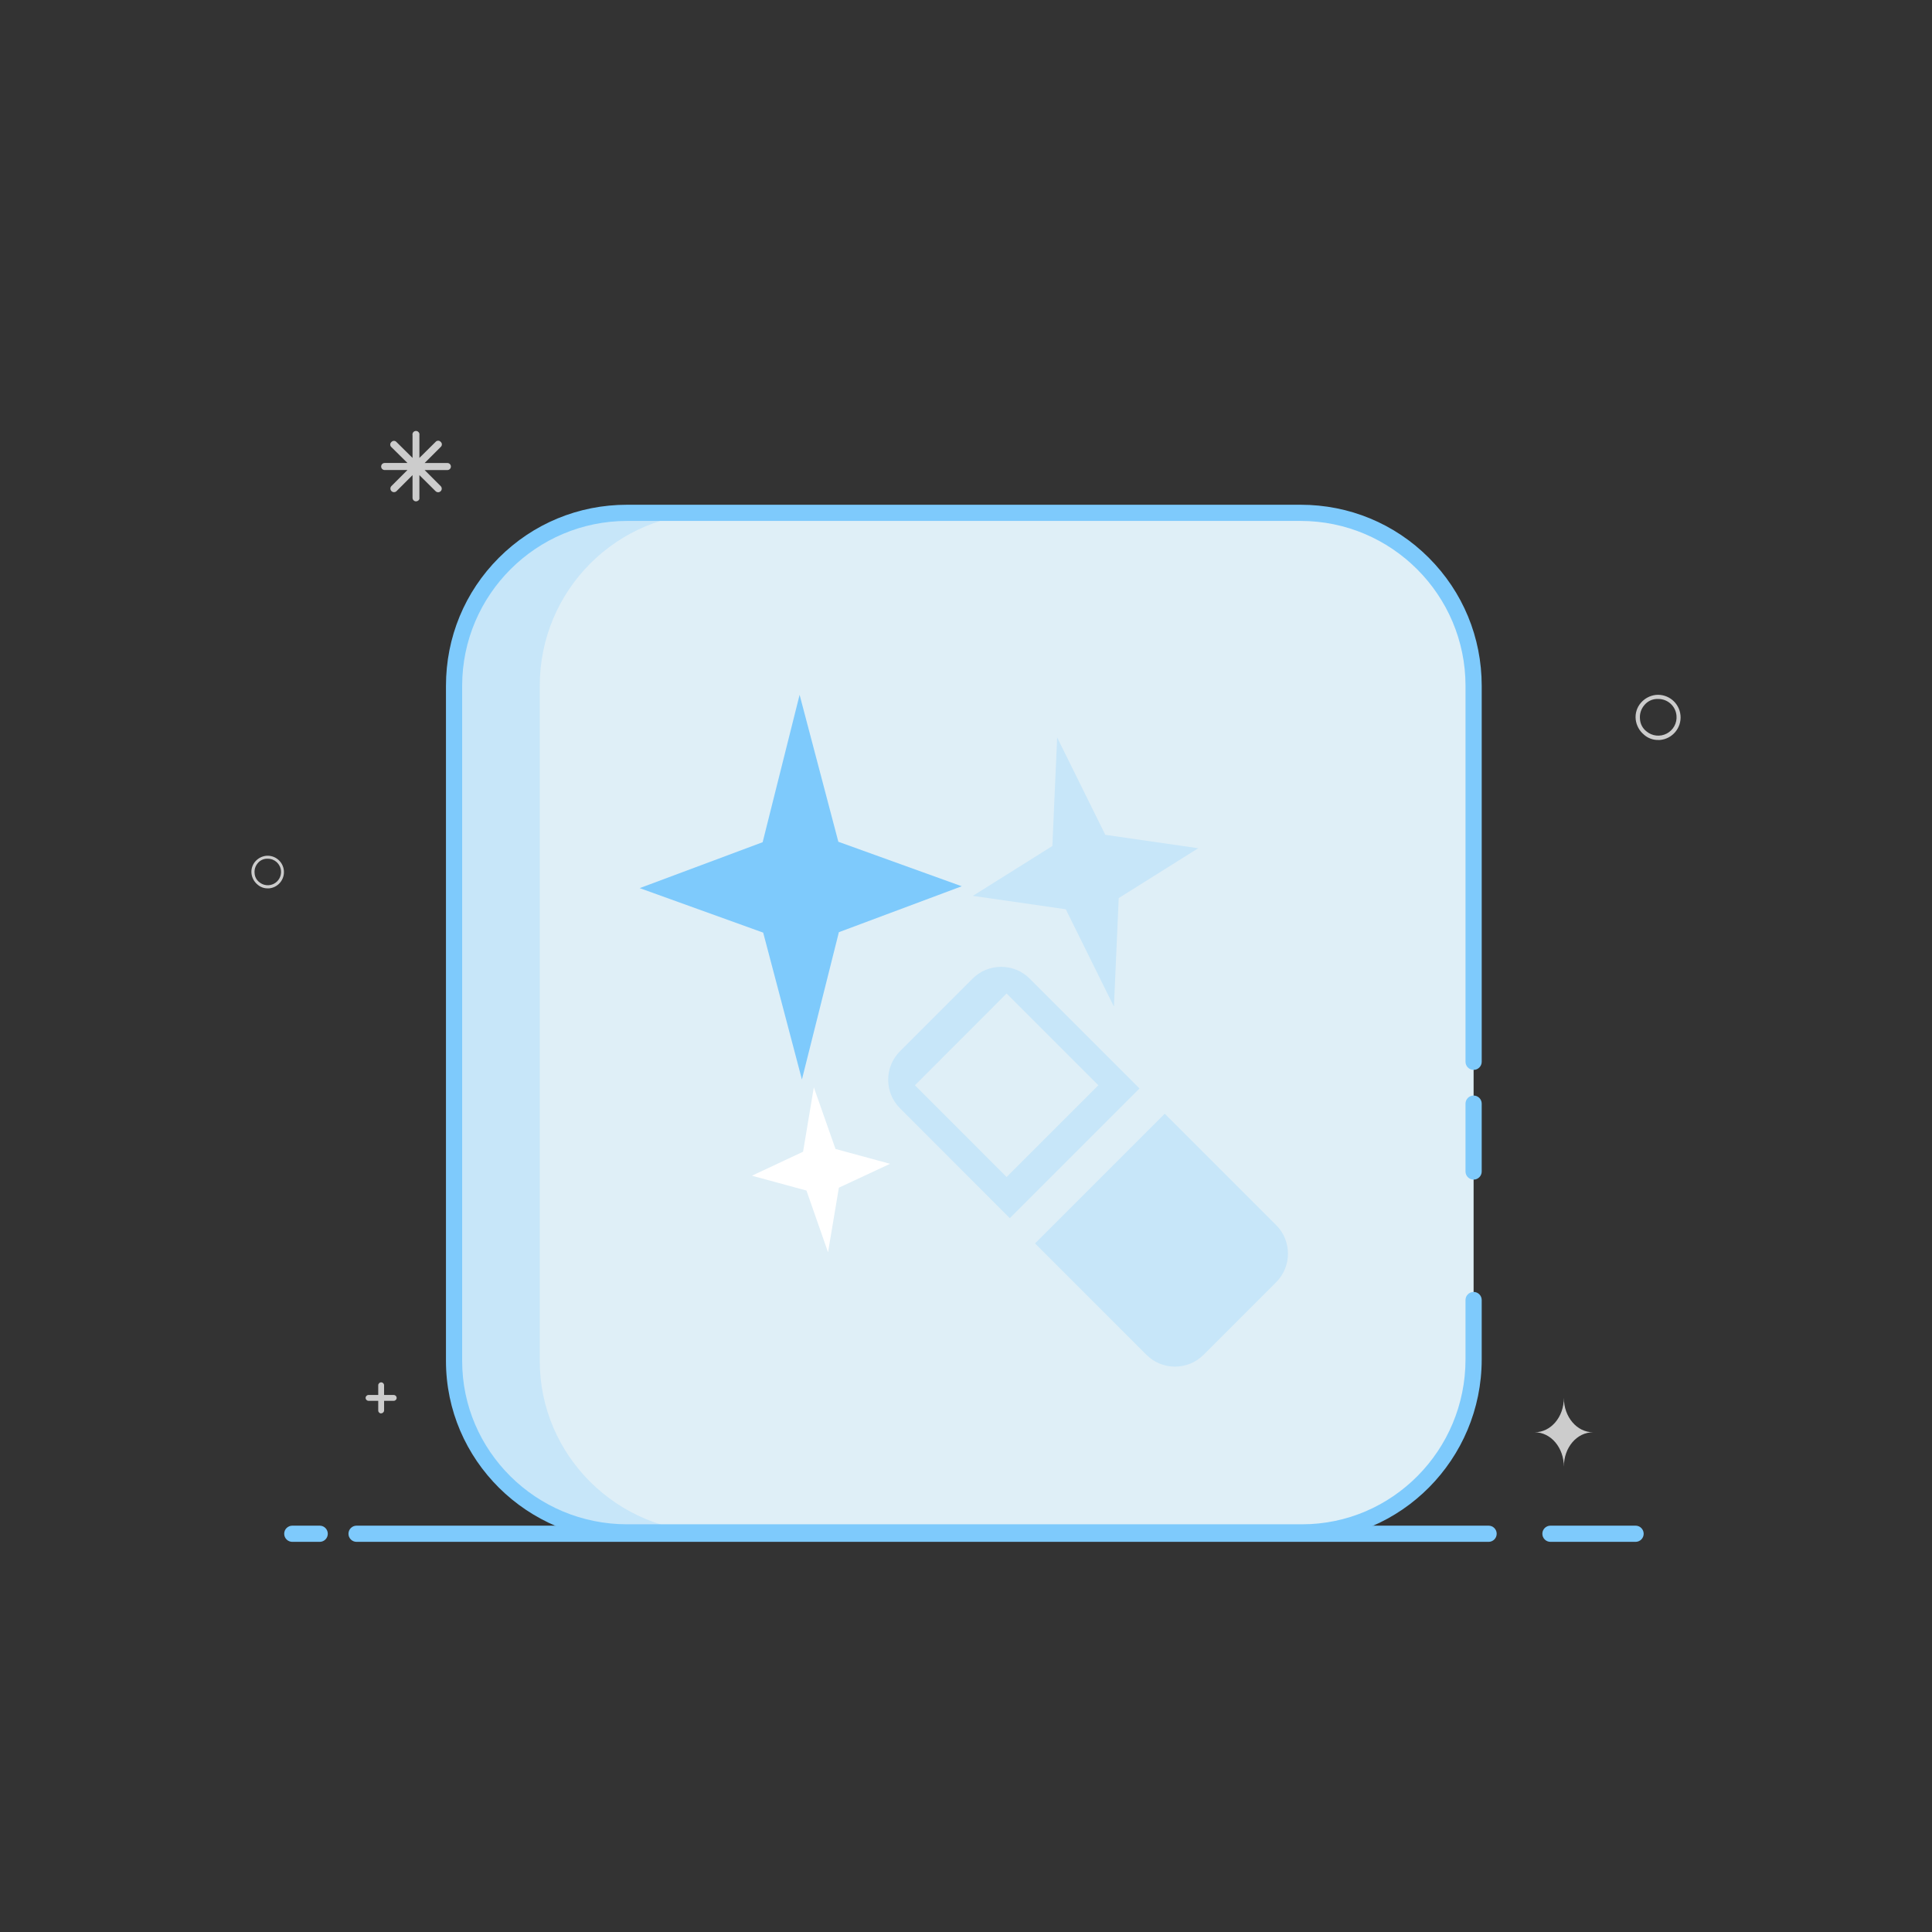 <?xml version="1.0" encoding="utf-8"?>
<!-- Generator: Adobe Illustrator 15.0.0, SVG Export Plug-In . SVG Version: 6.00 Build 0)  -->
<!DOCTYPE svg PUBLIC "-//W3C//DTD SVG 1.1//EN" "http://www.w3.org/Graphics/SVG/1.1/DTD/svg11.dtd">
<svg version="1.1" id="图层_1" xmlns="http://www.w3.org/2000/svg" xmlns:xlink="http://www.w3.org/1999/xlink" x="0px" y="0px"
	 width="566.929px" height="566.93px" viewBox="64.036 -27.465 566.929 566.93"
	 enable-background="new 64.036 -27.465 566.929 566.93" xml:space="preserve">
<rect x="64.036" y="-27.465" width="566.929" height="566.93" fill="#333333" stroke="none"/>
<path fill="#7ECAFC" d="M543.978,424.98h-24.972c-1.312,0.003-2.377-1.059-2.38-2.371s1.059-2.378,2.371-2.381
	c0.003,0,0.007,0,0.009,0h24.972c1.313-0.002,2.378,1.06,2.381,2.372c0.003,1.312-1.06,2.377-2.371,2.38
	C543.984,424.98,543.98,424.98,543.978,424.98z M500.846,424.98H168.672c-1.312,0.003-2.378-1.059-2.38-2.371
	c-0.003-1.313,1.059-2.378,2.371-2.381c0.003,0,0.006,0,0.009,0h332.174c1.312-0.002,2.378,1.06,2.381,2.372
	c0.002,1.312-1.06,2.377-2.372,2.38C500.852,424.98,500.849,424.98,500.846,424.98L500.846,424.98z M157.845,424.98h-8.033
	c-1.312,0.003-2.378-1.059-2.381-2.371s1.059-2.378,2.371-2.381c0.003,0,0.007,0,0.01,0h8.033c1.312-0.002,2.378,1.06,2.38,2.372
	c0.003,1.312-1.059,2.377-2.371,2.38C157.852,424.98,157.848,424.98,157.845,424.98z"/>
<path fill="#CCCCCC" d="M147.338,228.012c-0.236-2.64-2.567-4.587-5.206-4.352c-1.254,0.137-2.409,0.749-3.226,1.709
	c-0.82,0.964-1.208,2.223-1.073,3.481c0.143,1.258,0.764,2.413,1.735,3.226c0.831,0.752,1.917,1.161,3.039,1.142h0.38
	C145.625,232.982,147.574,230.651,147.338,228.012z M144.415,231.861c-1.398,0.729-3.098,0.543-4.305-0.472
	c-0.817-0.637-1.316-1.598-1.368-2.633c-0.102-1.033,0.213-2.064,0.875-2.865c0.639-0.818,1.603-1.317,2.64-1.368h0.349
	c2.02-0.018,3.712,1.523,3.884,3.535C146.632,229.629,145.813,231.131,144.415,231.861z M557.167,182.469
	c-0.327-3.652-3.553-6.348-7.204-6.021c-1.735,0.189-3.332,1.035-4.463,2.365c-1.136,1.334-1.672,3.076-1.484,4.817
	c0.196,1.741,1.056,3.339,2.4,4.463c1.149,1.041,2.652,1.605,4.203,1.58h0.526C554.796,189.347,557.492,186.121,557.167,182.469z
	 M553.122,187.795c-1.936,1.01-4.288,0.751-5.958-0.653c-1.131-0.881-1.821-2.211-1.893-3.643c-0.142-1.43,0.295-2.856,1.211-3.964
	c0.885-1.131,2.217-1.823,3.652-1.893h0.482c2.794-0.025,5.137,2.106,5.374,4.892C556.189,184.707,555.056,186.785,553.122,187.795
	L553.122,187.795z M186.122,119.655c-0.569,0-1.031-0.461-1.031-1.031v-6.667l-4.708,4.709c-0.423,0.402-1.092,0.385-1.494-0.038
	c-0.388-0.408-0.388-1.048,0-1.457l4.709-4.708h-6.679c-0.572,0-1.036-0.464-1.036-1.036s0.463-1.036,1.036-1.036h6.679
	l-4.709-4.653c-0.413-0.354-0.46-0.975-0.107-1.387c0.033-0.039,0.068-0.074,0.107-0.106c0.187-0.218,0.46-0.344,0.747-0.343
	c0.288,0,0.56,0.125,0.747,0.343l4.708,4.663v-6.667c-0.119-0.556,0.236-1.103,0.792-1.222c0.274-0.059,0.56-0.003,0.792,0.154
	c0.349,0.234,0.52,0.657,0.431,1.068v6.667l4.755-4.709c0.354-0.413,0.976-0.46,1.389-0.105c0.038,0.032,0.073,0.067,0.106,0.105
	c0.413,0.354,0.459,0.976,0.105,1.389c-0.032,0.038-0.067,0.073-0.105,0.105l-4.71,4.709h6.667c0.572,0,1.035,0.463,1.035,1.036
	c0,0.572-0.463,1.035-1.035,1.035l0,0h-6.667l4.709,4.71c0.267,0.266,0.371,0.655,0.273,1.02c-0.098,0.365-0.383,0.649-0.747,0.748
	c-0.365,0.098-0.754-0.007-1.021-0.274l-4.755-4.72v6.667c0.114,0.578-0.463,1.031-1.029,1.031L186.122,119.655L186.122,119.655z
	 M179.59,381.878h-2.85v-2.85c0-0.475-0.383-0.858-0.857-0.858c-0.474,0-0.857,0.384-0.857,0.858v2.85h-2.85
	c-0.474,0-0.857,0.384-0.857,0.857s0.384,0.857,0.857,0.857h2.85v2.85c0.001,0.471,0.383,0.853,0.854,0.853l0.009-0.037
	c0.47,0.001,0.852-0.379,0.853-0.849c0-0.002,0-0.003,0-0.005v-2.812h2.85c0.474-0.011,0.849-0.402,0.839-0.877
	C180.418,382.258,180.049,381.888,179.59,381.878z M522.938,382.732c0,5.648-3.825,10.092-8.556,10.092
	c4.744,0,8.556,4.519,8.556,10.092c0-5.649,3.826-10.092,8.555-10.092C526.747,392.824,522.938,388.307,522.938,382.732z"/>
<path fill="#DFEFF7" d="M445.686,123.023H248.046c-28.105,0-50.771,22.666-50.771,50.771v198.093
	c0,27.651,22.666,50.314,50.771,50.314h198.092c27.651,0,50.315-22.663,50.315-50.77V173.794
	C496.454,145.689,473.79,123.023,445.686,123.023L445.686,123.023z"/>
<path fill="#C7E6F9" d="M222.422,371.887V173.794c0-28.104,22.666-50.771,50.771-50.771h-25.146
	c-28.105,0-50.771,22.666-50.771,50.771v198.093c0,27.651,22.666,50.314,50.771,50.314h25.146
	C245.087,422.201,222.422,399.538,222.422,371.887z"/>
<path fill="#7ECAFC" d="M446.139,424.578H248.046c-29.305,0-53.146-23.637-53.146-52.691V173.794
	c0-14.227,5.52-27.582,15.542-37.604c10.023-10.022,23.378-15.542,37.605-15.542h197.639c14.227,0,27.581,5.52,37.604,15.542
	c10.021,10.022,15.541,23.377,15.541,37.604v110.308c0.002,1.313-1.059,2.379-2.371,2.381c-1.313,0.003-2.378-1.059-2.381-2.371
	c0-0.003,0-0.006,0-0.01V173.794c0-26.685-21.709-48.395-48.393-48.395H248.046c-26.685,0-48.394,21.709-48.394,48.395v198.093
	c0,26.433,21.709,47.938,48.394,47.938h198.092c26.434,0,47.939-21.709,47.939-48.394v-17.409c-0.003-1.312,1.06-2.378,2.371-2.381
	c1.313-0.002,2.378,1.06,2.381,2.371c0,0.004,0,0.007,0,0.01v17.409C498.83,400.736,475.192,424.578,446.139,424.578
	L446.139,424.578z"/>
<path fill="#7ECAFC" d="M496.454,318.68c-1.313,0-2.377-1.064-2.377-2.377v-19.906c-0.002-1.313,1.06-2.379,2.372-2.381
	s2.378,1.059,2.381,2.371c0,0.003,0,0.006,0,0.01v19.906C498.83,317.615,497.766,318.68,496.454,318.68z M298.675,176.421
	l11.367,43.119l36.21,13.06l-36.054,13.479l-10.844,43.223l-11.366-43.094l-36.237-13.061l36.08-13.477L298.675,176.421z"/>
<path fill="#C7E6F9" d="M374.25,188.934l14.129,28.573l27.27,3.936l-23.332,14.625l-1.408,31.858l-14.129-28.573l-27.268-3.937
	l23.331-14.625L374.25,188.934z"/>
<path fill="#FFFFFF" d="M302.847,291.596l6.36,18.092l16.006,4.354l-15.016,7.012l-3.18,18.953l-6.334-18.117l-16.008-4.354
	l15.016-7.039L302.847,291.596z"/>
<path fill="#C7E6F9" d="M405.82,299.338l-38.062,38.062l32.718,32.716c4.588,4.588,12.121,4.588,16.709,0l21.352-21.351
	c4.588-4.587,4.588-12.121,0-16.71L405.82,299.338z M366.168,259.687c-4.588-4.588-12.121-4.588-16.709,0l-21.351,21.352v-0.002
	c-4.588,4.589-4.588,12.097,0,16.687l32.248,32.272l38.061-38.062L366.168,259.687z M359.417,317.925l-26.903-26.929l26.903-26.93
	l26.929,26.93L359.417,317.925z"/>
</svg>
